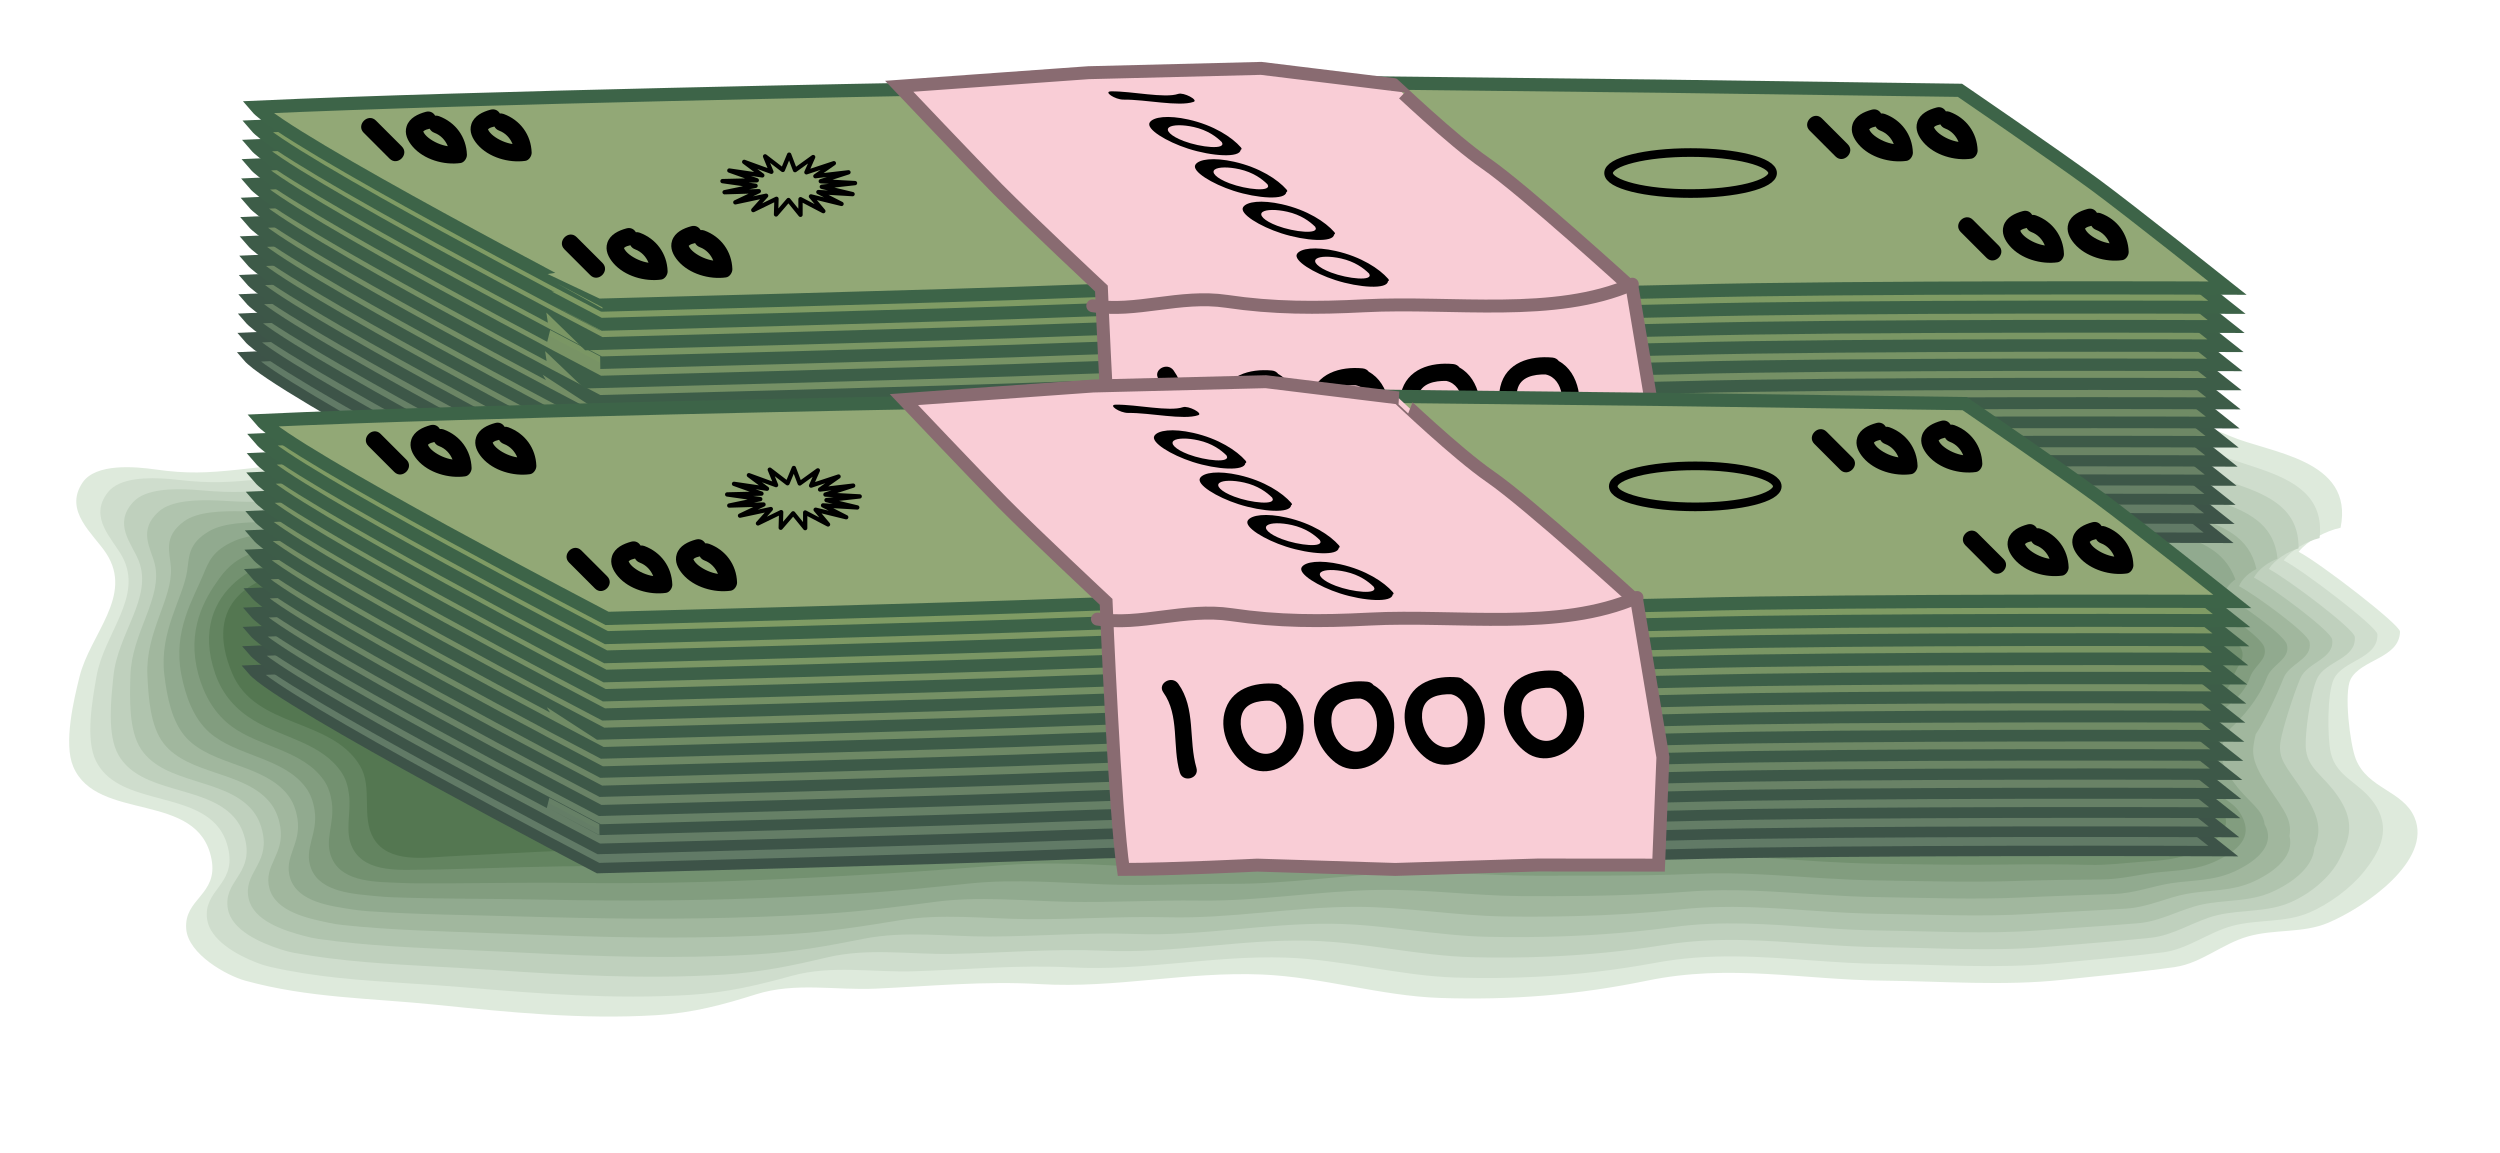 <?xml version="1.0" encoding="UTF-8" standalone="no"?>
<!-- Generator: Adobe Illustrator 16.0.0, SVG Export Plug-In . SVG Version: 6.00 Build 0)  -->

<svg
   xmlns:dc="http://purl.org/dc/elements/1.1/"
   xmlns:cc="http://creativecommons.org/ns#"
   xmlns:rdf="http://www.w3.org/1999/02/22-rdf-syntax-ns#"
   xmlns:svg="http://www.w3.org/2000/svg"
   xmlns="http://www.w3.org/2000/svg"
   xmlns:sodipodi="http://sodipodi.sourceforge.net/DTD/sodipodi-0.dtd"
   xmlns:inkscape="http://www.inkscape.org/namespaces/inkscape"
   version="1.1"
   x="0px"
   y="0px"
   width="724px"
   height="334px"
   viewBox="0 0 724 334"
   enable-background="new 0 0 724 334"
   xml:space="preserve"
   id="svg3868"
   sodipodi:docname="get paid.svg"
   inkscape:version="0.92.0 r15299"><title
     id="title3876">cash money</title><defs
     id="defs3872" /><sodipodi:namedview
     pagecolor="#ffffff"
     bordercolor="#666666"
     borderopacity="1"
     objecttolerance="10"
     gridtolerance="10"
     guidetolerance="10"
     inkscape:pageopacity="0"
     inkscape:pageshadow="2"
     inkscape:window-width="1680"
     inkscape:window-height="1023"
     id="namedview3870"
     showgrid="false"
     inkscape:zoom="2.0925414"
     inkscape:cx="362"
     inkscape:cy="167"
     inkscape:window-x="-9"
     inkscape:window-y="-9"
     inkscape:window-maximized="1"
     inkscape:current-layer="svg3868" /><g
     id="Layer_2"><g
       id="g3700"><path
         fill="#DEEADC"
         d="M695.048,182.945c-0.224,7.767-11.319,7.963-14.318,13.785c-1.954,3.792-0.215,18.672,1.496,23.048    c3.404,8.702,13.709,9.143,17.023,16.974c5.248,12.398-14.32,25.996-25.026,30.495c-7.348,3.087-15.42,1.739-23.223,3.953    c-7.405,2.102-13.565,7.742-20.985,8.825c-10.79,1.567-22.124,2.576-32.967,3.75c-16.639,1.802-34.611,0.391-51.342,0.226    c-23.871-0.235-44.61-4.97-68.699-0.004c-20.129,4.15-39.422,5.711-60.052,5.004c-17.163-0.588-34.042-6.033-51.381-6.777    c-21.895-0.94-42.544,4.084-64.391,2.777c-16.053-0.96-31.693,0.601-47.664,1.315c-11.461,0.514-23.25-1.927-34.542,1.633    c-9.392,2.963-18.2,5.395-28.977,6.052c-21.573,1.315-42.792-0.876-63.749-3.023c-19.044-1.951-36.897-1.922-55.248-6.98    c-5.292-1.458-16.517-7.627-17.078-14.996c-0.675-8.865,9.342-9.812,7.32-20.246c-3.862-19.932-33.174-10.494-40.043-26.758    c-2.86-6.772,0.193-19.411,1.82-25.996c3.071-12.422,15.741-23.436,7.75-35.732c-3.635-5.594-12.488-12.236-6.848-20.542    c3.833-5.646,15.28-4.597,21.052-3.778c9.221,1.309,15.072,1.001,24.026,0.055c14.043-1.483,28.042-3.535,42.219-5.003    c10.127-1.049,18.137-4.617,28.833-4.052c10.77,0.569,23.982,0.617,34.92,2.223c16.085,2.361,27.851-2.135,44.096-4.148    c24.059-2.981,49.461-2.301,73.874-1.023c11.69,0.612,16.685,5.593,29.031,2.752c11.775-2.709,19.381-2.167,30.801-2.756    c8.522-0.44,16.035-3.116,24.223-5.778c18.519-6.02,40.268-4.863,60.203-4.215c12.586,0.409,24.763,1.926,37.003,3.215    c14.606,1.54,27.301,7.67,41.64,9.055c11.082,1.071,19.561-3.287,31.448-3.274c10.32,0.012,20.491,1.406,30.706,1.023    c23.773-0.89,44.658-7.833,67.754,2.226c11.492,5.005,36.097,6.591,32.077,26.581c-4.396,0.96-9.53,3.714-12.152,6.967    C671.646,162.865,695.106,180.912,695.048,182.945z"
         id="path3680" /><path
         fill="#CFDDCD"
         d="M31.267,142.54c3.385-4.286,11.654-4.315,17.627-3.846c1.106,0.09,2.133,0.196,3.034,0.301    c8.898,1.043,14.794,0.698,23.455-0.219c5.571-0.589,11.136-1.249,16.709-1.895c8.184-0.944,16.336-1.793,24.533-2.444    c9.847-0.784,17.793-3.786,28.165-3.284c3.68,0.176,7.629,0.27,11.673,0.348c7.54,0.146,15.397,0.364,22.402,1.187    c15.599,1.891,27.38-2.247,43.084-3.939c0.604-0.063,1.208-0.124,1.814-0.183c23.06-2.218,47.011-2.23,70.306-1.121    c11.284,0.545,16.611,4.929,28.478,2.346c11.396-2.469,19.089-2.062,30.187-2.642c2.785-0.146,5.47-0.512,8.111-1.024    c5.26-1.019,10.342-2.625,15.688-4.227c18.314-5.45,39.475-4.535,59.02-3.995c12.313,0.341,24.259,1.695,36.267,2.898    c7.871,0.791,15.228,2.842,22.6,4.769c6.002,1.567,11.986,3.028,18.273,3.622c5.321,0.503,10.084-0.185,14.949-1.021    c5.002-0.855,10.056-1.913,15.876-1.991c7.506-0.113,14.92,0.424,22.381,0.614c2.535,0.067,5.095,0.072,7.675-0.026    c18.956-0.721,36.884-5.212,54.281-0.707c3.892,1.008,7.716,2.441,11.614,4.335c3.99,1.939,9.516,3.476,15.078,5.396    c9.812,3.388,18.572,8.02,17.197,20.028c-3.781,0.945-8.199,3.481-10.377,6.463c5.693,2.96,27.063,19.246,27.13,21.405    c0.219,7.099-9.989,7.459-12.625,12.958c-2.021,4.217-1.829,17.338-0.892,21.352c1.666,7.135,8.31,8.492,12.53,14.543    c0.497,0.707,0.949,1.458,1.341,2.272c3.012,6.282,0.28,11.93-4.209,17.563c-3.991,5.008-10.302,9.494-15.776,11.862    c-7.112,3.077-14.807,1.921-22.275,3.87c-7.041,1.852-12.994,6.782-20.156,7.691c-10.387,1.317-21.257,2.177-31.689,3.2    c-16.026,1.571-33.236,0.329-49.339,0.16c-6.981-0.073-13.702-0.524-20.327-1.001c-15.098-1.084-29.679-2.291-45.688,0.679    c-11.646,2.146-23.016,3.464-34.537,4.045c-7.624,0.385-15.312,0.453-23.185,0.218c-16.506-0.493-32.747-5.232-49.396-5.78    c-21.004-0.694-40.896,3.933-61.864,2.839c-15.405-0.804-30.448,0.636-45.801,1.122c-11.712,0.371-23.722-1.873-35.291,1.313    c-9.653,2.653-18.788,4.874-29.675,5.535c-21.986,1.333-43.659-0.37-65.091-2.188c-5.434-0.464-10.785-0.798-16.085-1.145    c-13.584-0.894-26.859-1.736-40.385-4.828c-1.096-0.251-2.397-0.652-3.79-1.197c-5.75-2.23-13.568-6.594-14.333-12.684    c-1.049-8.349,8.125-9.831,6.268-19.674c-0.623-3.325-1.964-5.845-3.835-7.81c-8.849-9.282-28.545-5.921-34.626-18.268    c-3.114-6.323-0.964-17.903,0.175-24.446c2.167-12.449,13.641-23.086,7.518-34.597C32.667,156.051,25.455,149.899,31.267,142.54z"
         id="path3682" /><path
         fill="#BFD0BD"
         d="M38.608,145.354c3.554-3.82,11.456-3.884,17.31-3.536c1.07,0.063,2.071,0.144,2.96,0.226    c8.573,0.791,14.518,0.394,22.883-0.494c5.439-0.577,10.875-1.2,16.318-1.779c8.025-0.848,15.974-1.466,23.945-1.896    c9.567-0.521,17.451-2.957,27.496-2.518c3.604,0.154,7.45,0.207,11.389,0.202c7.33-0.005,14.958,0.02,21.843,0.643    c15.118,1.368,26.906-2.398,42.072-3.729c0.591-0.052,1.182-0.099,1.774-0.144c22.613-1.711,45.791-2.416,68.591-1.441    c10.879,0.479,16.539,4.265,27.926,1.939c11.016-2.228,18.796-1.958,29.572-2.528c2.72-0.144,5.354-0.479,7.95-0.94    c5.171-0.917,10.183-2.351,15.424-3.783c18.111-4.88,38.683-4.206,57.836-3.775c12.039,0.273,23.756,1.465,35.529,2.581    c7.688,0.731,14.926,2.589,22.182,4.366c5.913,1.445,11.781,2.793,17.926,3.36c5.166,0.477,9.851-0.103,14.65-0.833    c4.957-0.748,9.925-1.752,15.553-1.916c7.332-0.235,14.564,0.064,21.893,0.208c2.459,0.051,4.967,0.043,7.512-0.055    c18.388-0.711,36.672-4.849,53.013,0.257c3.768,1.177,7.354,2.788,11.025,4.775c3.828,2.073,9.021,3.782,14.543,5.681    c9.705,3.338,18.112,7.343,17.929,18.588c-3.166,0.929-6.866,3.248-8.602,5.96c5.42,2.852,24.692,17.362,24.892,19.661    c0.556,6.413-8.623,6.977-10.932,12.133c-2.082,4.651-3.454,15.923-3.28,19.655c0.297,6.4,5.036,8.043,9.337,14.409    c0.488,0.723,0.957,1.464,1.382,2.249c3.266,6.047,1.836,10.583-1.014,16.077c-2.593,4.998-8.059,9.672-13.93,12.279    c-6.881,3.056-14.193,2.104-21.328,3.786c-6.676,1.601-12.422,5.823-19.327,6.558c-9.983,1.068-20.39,1.778-30.411,2.651    c-15.415,1.339-31.862,0.267-47.337,0.094c-6.681-0.075-13.134-0.486-19.501-0.933c-14.513-1.018-28.552-2.197-43.831,0.291    c-11.171,1.793-22.095,2.869-33.15,3.343c-7.325,0.312-14.703,0.369-22.24,0.179c-15.849-0.396-31.454-4.431-47.411-4.782    c-20.113-0.448-39.249,3.782-59.339,2.9c-14.757-0.648-29.204,0.657-43.938,0.929c-11.965,0.221-24.193-1.819-36.039,0.995    c-9.915,2.342-19.377,4.353-30.372,5.018c-22.399,1.353-44.526,0.135-66.435-1.354c-5.538-0.381-11.002-0.658-16.423-0.961    c-13.838-0.782-27.441-1.449-41.271-4.004c-1.153-0.213-2.486-0.556-3.9-1.019c-5.882-1.927-14.168-5.479-15.267-11.749    c-1.372-7.826,6.909-9.849,5.216-19.102c-0.573-3.172-1.807-5.631-3.581-7.578c-8.383-9.185-26.827-6.553-33.301-17.819    c-3.376-5.875-2.123-16.399-1.469-22.896c1.257-12.482,11.531-22.768,7.285-33.462C38.188,157.413,32.644,151.765,38.608,145.354z    "
         id="path3684" /><path
         fill="#B0C4AE"
         d="M45.95,148.168c3.735-3.353,11.255-3.44,16.991-3.226c1.034,0.039,2.009,0.092,2.888,0.149    c8.248,0.542,14.24,0.09,22.312-0.769c5.309-0.564,10.614-1.149,15.928-1.662c7.868-0.75,15.61-1.14,23.358-1.348    c9.287-0.255,17.107-2.126,26.828-1.75c3.527,0.132,7.27,0.143,11.104,0.056c7.119-0.157,14.517-0.307,21.283,0.101    c14.631,0.881,26.434-2.52,41.061-3.521c0.578-0.04,1.155-0.072,1.733-0.104c22.167-1.204,44.569-2.6,66.877-1.761    c10.474,0.412,16.467,3.6,27.373,1.533c10.635-1.988,18.504-1.854,28.959-2.414c2.654-0.144,5.236-0.448,7.788-0.857    c5.082-0.815,10.022-2.09,15.161-3.34c17.896-4.352,37.891-3.877,56.652-3.555c11.765,0.205,23.252,1.234,34.792,2.264    c7.504,0.673,14.624,2.337,21.763,3.964c5.825,1.324,11.578,2.559,17.579,3.097c5.011,0.452,9.617-0.02,14.352-0.646    c4.912-0.642,9.793-1.592,15.229-1.841c7.159-0.356,14.21-0.294,21.407-0.197c2.381,0.036,4.837,0.016,7.346-0.084    c17.821-0.7,36.462-4.456,51.745,1.221c3.645,1.354,6.992,3.138,10.436,5.215c3.667,2.211,8.526,4.088,14.009,5.965    c9.599,3.288,17.652,6.667,18.66,17.147c-2.551,0.914-5.534,3.015-6.825,5.456c5.146,2.744,22.313,15.472,22.653,17.919    c0.797,5.72-7.229,6.509-9.239,11.307c-2.135,5.092-5.046,14.407-5.668,17.959c-0.969,5.535,1.771,7.589,6.142,14.274    c0.482,0.738,0.967,1.471,1.425,2.226c3.519,5.812,4.302,9.711,2.181,14.59c-0.307,5.313-5.817,9.845-12.084,12.696    c-6.652,3.027-13.583,2.268-20.379,3.703c-6.316,1.334-11.852,4.863-18.498,5.424c-9.582,0.817-19.523,1.377-29.134,2.101    c-14.804,1.108-30.488,0.204-45.335,0.027c-6.38-0.076-12.564-0.448-18.674-0.864c-13.93-0.949-27.427-2.102-41.976-0.095    c-10.695,1.439-21.173,2.274-31.763,2.638c-7.027,0.239-14.096,0.288-21.297,0.143c-15.191-0.302-30.159-3.63-45.426-3.785    c-19.223-0.202-37.601,3.631-56.813,2.962c-14.11-0.491-27.962,0.662-42.075,0.734c-12.218,0.063-24.665-1.764-36.787,0.677    c-10.176,2.032-19.965,3.832-31.07,4.5c-22.812,1.371-45.393,0.642-67.776-0.518c-5.643-0.297-11.221-0.518-16.76-0.778    c-14.094-0.669-28.029-1.146-42.156-3.179c-1.211-0.174-2.577-0.455-4.012-0.839c-6.021-1.61-14.746-4.361-16.201-10.813    c-1.646-7.303,5.693-9.867,4.165-18.531c-0.523-3.019-1.649-5.416-3.328-7.345c-7.916-9.088-25.127-7.185-31.973-17.371    c-3.648-5.428-3.288-14.898-3.114-21.346c0.338-12.521,9.425-22.497,7.053-32.328C43.709,158.751,39.858,153.636,45.95,148.168z"
         id="path3686" /><path
         fill="#A1B79E"
         d="M53.292,150.982c3.932-2.881,11.055-2.999,16.673-2.916c0.998,0.015,1.946,0.04,2.815,0.073    c7.919,0.297,13.963-0.213,21.739-1.042c5.177-0.552,10.353-1.101,15.537-1.545c7.71-0.654,15.248-0.813,22.771-0.8    c9.007,0.009,16.765-1.296,26.16-0.983c3.451,0.11,7.09,0.079,10.818-0.091c6.909-0.309,14.074-0.631,20.723-0.442    c14.144,0.402,25.965-2.635,40.05-3.311c0.564-0.027,1.128-0.047,1.693-0.066c21.72-0.697,43.349-2.785,65.163-2.081    c10.066,0.345,16.394,2.937,26.819,1.126c10.256-1.748,18.211-1.749,28.345-2.3c2.59-0.141,5.12-0.416,7.628-0.774    c4.993-0.713,9.863-1.817,14.898-2.895c17.693-3.787,37.097-3.548,55.468-3.335c11.491,0.137,22.748,1.004,34.056,1.947    c7.319,0.614,14.321,2.084,21.344,3.561c5.736,1.204,11.374,2.324,17.231,2.834c4.856,0.425,9.383,0.063,14.052-0.46    c4.868-0.535,9.663-1.418,14.905-1.765c6.987-0.462,13.855-0.653,20.92-0.604c2.305,0.02,4.709-0.013,7.183-0.113    c17.253-0.69,36.244-4.026,50.477,2.185c3.521,1.536,6.629,3.493,9.846,5.654c3.504,2.354,8.032,4.394,13.474,6.25    c9.494,3.237,17.192,5.99,19.394,15.707c-1.937,0.898-4.202,2.782-5.051,4.953c4.874,2.636,19.917,13.575,20.415,16.175    c0.963,5.027-5.81,6.054-7.546,10.481c-2.174,5.541-5.909,13.178-8.056,16.262c-1.109,4.903-1.486,7.129,2.948,14.141    c0.476,0.752,0.974,1.477,1.466,2.202c3.771,5.577,6.181,8.493,5.375,13.103c1.416,5.375-3.579,10.015-10.236,13.114    c-6.428,2.992-12.971,2.447-19.433,3.62c-5.952,1.081-11.28,3.904-17.67,4.29c-9.178,0.568-18.655,0.979-27.855,1.551    c-14.191,0.877-29.114,0.142-43.332-0.039c-6.08-0.077-11.995-0.41-17.848-0.796c-13.345-0.881-26.298-1.979-40.118-0.481    c-10.219,1.107-20.252,1.68-30.376,1.933c-6.729,0.167-13.487,0.206-20.353,0.105c-14.535-0.206-28.865-2.827-43.44-2.787    c-18.333,0.044-35.954,3.479-54.288,3.023c-13.462-0.335-26.72,0.654-40.211,0.541c-12.473-0.104-25.138-1.71-37.536,0.357    c-10.437,1.722-20.554,3.311-31.768,3.983c-23.225,1.39-46.26,1.148-69.119,0.318c-5.746-0.213-11.438-0.378-17.098-0.595    c-14.347-0.557-28.62-0.825-43.041-2.355c-1.27-0.135-2.667-0.354-4.123-0.66c-6.16-1.292-15.296-3.242-17.134-9.877    c-1.879-6.786,4.477-9.886,3.112-17.959c-0.473-2.867-1.492-5.201-3.073-7.114c-7.45-8.99-23.451-7.81-30.647-16.922    c-3.931-4.979-4.458-13.397-4.758-19.796c-0.59-12.562,7.354-22.284,6.82-31.193C49.242,160.06,47.099,155.52,53.292,150.982z"
         id="path3688" /><path
         fill="#91AA8F"
         d="M60.634,153.796c4.142-2.396,10.854-2.553,16.355-2.605c0.962-0.009,1.884-0.027,2.742-0.004    c7.588,0.208,13.685-0.517,21.167-1.316c5.045-0.54,10.091-1.052,15.146-1.43c7.552-0.556,14.885-0.487,22.184-0.251    c8.727,0.274,16.422-0.466,25.492-0.216c3.375,0.087,6.91,0.016,10.533-0.237c6.699-0.459,13.632-1.028,20.165-0.984    c13.655,0.093,25.495-2.748,39.038-3.102c0.551-0.014,1.102-0.021,1.652-0.028c21.273-0.19,42.127-2.969,63.45-2.401    c9.66,0.278,16.319,2.272,26.267,0.719c9.875-1.507,17.918-1.644,27.729-2.186c2.525-0.14,5.004-0.384,7.467-0.691    c4.904-0.612,9.705-1.544,14.636-2.452c17.49-3.218,36.305-3.219,54.284-3.115c11.217,0.068,22.244,0.774,33.318,1.63    c7.136,0.556,14.021,1.831,20.925,3.158c5.648,1.083,11.17,2.089,16.884,2.572c4.702,0.399,9.15,0.146,13.754-0.273    c4.824-0.428,9.532-1.257,14.582-1.689c6.814-0.583,13.499-1.012,20.433-1.011c2.229,0.005,4.579-0.041,7.019-0.141    c16.686-0.68,36.016-3.562,49.208,3.149c3.395,1.727,6.264,3.852,9.257,6.093c3.338,2.5,7.537,4.7,12.938,6.534    c9.388,3.187,16.731,5.313,20.125,14.266c-1.321,0.883-2.87,2.549-3.274,4.45c4.6,2.527,17.502,11.678,18.176,14.432    c1.063,4.34-4.371,5.606-5.852,9.655c-2.193,5.998-7.334,11.805-10.444,14.566c-2.146,4.188-4.743,6.668-0.247,14.006    c0.47,0.767,0.982,1.483,1.508,2.18c4.026,5.34,8.062,7.273,8.57,11.615c3.138,5.436-1.342,10.178-8.391,13.531    c-6.204,2.952-12.355,2.626-18.484,3.536c-5.586,0.829-10.708,2.945-16.84,3.156c-8.775,0.318-17.789,0.579-26.578,1.001    c-13.58,0.646-27.74,0.08-41.33-0.104c-5.779-0.079-11.426-0.372-17.021-0.729c-12.761-0.814-25.172-1.882-38.261-0.867    c-9.745,0.755-19.331,1.084-28.989,1.229c-6.431,0.094-12.879,0.123-19.41,0.068c-13.877-0.11-27.57-2.026-41.454-1.79    c-17.441,0.29-34.307,3.329-51.762,3.085c-12.814-0.18-25.479,0.634-38.349,0.348c-12.726-0.283-25.609-1.656-38.284,0.038    c-10.697,1.412-21.143,2.79-32.465,3.466c-23.638,1.409-47.128,1.654-70.462,1.153c-5.851-0.13-11.656-0.238-17.435-0.411    c-14.603-0.445-29.212-0.496-43.927-1.531c-1.328-0.093-2.758-0.252-4.234-0.479c-6.3-0.972-15.815-2.129-18.068-8.942    c-2.075-6.274,3.246-9.903,2.062-17.387c-0.429-2.713-1.335-4.987-2.82-6.881c-6.983-8.893-21.798-8.422-29.321-16.475    c-4.226-4.522-5.633-11.896-6.403-18.246c-1.529-12.601,5.363-22.121,6.588-30.058C54.808,161.343,54.362,157.424,60.634,153.796z    "
         id="path3690" /><path
         fill="#829D7F"
         d="M67.976,156.61c4.364-1.894,10.653-2.104,16.038-2.295c0.925-0.033,1.82-0.06,2.668-0.08    c7.264-0.167,13.408-0.821,20.596-1.591c4.915-0.526,9.832-1.002,14.757-1.313c7.394-0.459,14.522-0.16,21.597,0.296    c8.446,0.539,16.079,0.364,24.824,0.551c3.299,0.065,6.73-0.048,10.248-0.384c6.488-0.61,13.189-1.268,19.604-1.526    c13.166-0.531,25.025-2.972,38.026-2.893c0.538,0.003,1.075,0.005,1.612,0.012c20.827,0.316,40.906-3.153,61.735-2.721    c9.255,0.211,16.247,1.607,25.714,0.313c9.495-1.266,17.626-1.54,27.116-2.072c2.46-0.139,4.888-0.353,7.306-0.608    c4.814-0.51,9.547-1.269,14.372-2.007c17.289-2.643,35.513-2.891,53.101-2.895c10.943,0,21.741,0.543,32.582,1.313    c6.951,0.497,13.717,1.579,20.506,2.756c5.559,0.962,10.966,1.855,16.537,2.309c4.546,0.374,8.916,0.229,13.453-0.086    c4.78-0.32,9.401-1.097,14.259-1.613c6.642-0.706,13.146-1.371,19.946-1.417c2.151-0.01,4.45-0.069,6.854-0.17    c16.118-0.669,35.771-3.067,47.939,4.113c3.265,1.926,5.896,4.214,8.667,6.532c3.17,2.651,7.043,5.007,12.403,6.818    c9.282,3.137,16.272,4.636,20.858,12.825c-0.707,0.868-1.539,2.316-1.5,3.946c4.327,2.419,15.059,9.788,15.938,12.688    c1.111,3.665-2.917,5.165-4.158,8.829c-2.189,6.464-9.152,9.868-12.832,12.869c-3.651,2.978-7.998,6.207-3.441,13.872    c0.464,0.781,0.99,1.49,1.55,2.156c4.279,5.105,9.348,6.377,11.765,10.128c3.975,6.167,0.891,10.336-6.544,13.948    c-5.983,2.908-11.742,2.81-17.537,3.453c-5.221,0.58-10.137,1.985-16.011,2.022c-8.372,0.068-16.922,0.179-25.301,0.451    c-12.968,0.416-26.365,0.019-39.328-0.17c-5.479-0.08-10.856-0.333-16.193-0.661c-12.177-0.746-24.048-1.789-36.404-1.254    c-9.271,0.401-18.41,0.49-27.603,0.525c-6.133,0.021-12.271,0.04-18.466,0.03c-13.22-0.015-26.277-1.225-39.47-0.792    c-16.552,0.536-32.659,3.178-49.236,3.146c-12.166-0.023-24.236,0.601-36.484,0.154c-12.98-0.474-26.081-1.603-39.033-0.281    c-10.958,1.102-21.73,2.27-33.163,2.949c-24.05,1.428-47.995,2.16-71.804,1.988c-5.955-0.047-11.875-0.099-17.772-0.228    c-14.857-0.333-29.804-0.149-44.813-0.707c-1.386-0.051-2.848-0.15-4.345-0.301c-6.44-0.648-16.298-1.03-19.002-8.007    c-2.238-5.774,2.028-9.921,1.009-16.815c-0.379-2.561-1.177-4.772-2.565-6.649c-6.517-8.795-20.164-9.018-27.993-16.026    c-4.532-4.057-6.813-10.394-8.048-16.696c-2.477-12.64,3.482-21.955,6.354-28.923C60.429,162.628,61.644,159.357,67.976,156.61z"
         id="path3692" /><path
         fill="#739170"
         d="M75.317,159.424c4.591-1.366,10.454-1.654,15.72-1.985c0.889-0.056,1.757-0.109,2.596-0.156    c6.935-0.389,13.131-1.124,20.024-1.865c4.783-0.514,9.569-0.952,14.365-1.197c7.235-0.361,14.159,0.167,21.01,0.845    c8.166,0.803,15.736,1.194,24.156,1.318c3.222,0.043,6.55-0.112,9.962-0.53c6.279-0.762,12.748-1.58,19.045-2.069    c12.68-0.985,24.557-2.957,37.015-2.683c0.524,0.012,1.048,0.03,1.571,0.05c20.38,0.824,39.685-3.338,60.021-3.041    c8.85,0.145,16.175,0.943,25.161-0.094c9.116-1.025,17.334-1.435,26.503-1.958c2.395-0.137,4.771-0.319,7.144-0.525    c4.726-0.409,9.39-0.993,14.11-1.563c17.087-2.064,34.719-2.562,51.916-2.675c10.67-0.068,21.238,0.313,31.845,0.995    c6.768,0.438,13.416,1.326,20.087,2.354c5.471,0.84,10.763,1.62,16.189,2.046c4.392,0.348,8.683,0.311,13.155,0.101    c4.735-0.214,9.27-0.939,13.935-1.539c6.469-0.831,12.79-1.729,19.459-1.823c2.075-0.025,4.322-0.097,6.69-0.198    c15.552-0.66,35.505-2.542,46.672,5.077c3.127,2.133,5.522,4.58,8.077,6.971c2.996,2.806,6.549,5.313,11.869,7.103    c9.177,3.086,15.812,3.959,21.59,11.385c-0.092,0.852-0.206,2.084,0.276,3.443c4.054,2.311,12.568,7.915,13.698,10.945    c1.12,3.006-1.45,4.726-2.465,8.003c-2.149,6.94-10.395,8.61-15.221,11.174c-4.451,2.364-11.248,5.743-6.635,13.737    c0.459,0.795,0.999,1.496,1.592,2.133c4.532,4.87,11.491,5.135,14.959,8.642c6.057,6.125,3.121,10.487-4.697,14.365    c-5.764,2.859-11.126,2.995-16.589,3.369c-4.856,0.333-9.566,1.026-15.183,0.889c-7.969-0.182-16.054-0.22-24.022-0.099    c-12.356,0.184-24.991-0.044-37.326-0.236c-5.178-0.081-10.288-0.296-15.368-0.593c-11.592-0.678-22.922-1.699-34.546-1.64    c-8.798,0.044-17.489-0.104-26.216-0.179c-5.835-0.051-11.663-0.042-17.521-0.007c-12.563,0.081-24.983-0.423-37.484,0.206    c-15.661,0.782-31.012,3.026-46.711,3.208c-11.52,0.133-22.993,0.557-34.622-0.04c-13.232-0.678-26.553-1.548-39.78-0.6    c-11.221,0.792-22.32,1.749-33.861,2.432c-24.464,1.447-48.862,2.667-73.147,2.824c-6.058,0.036-12.093,0.042-18.11-0.044    c-15.111-0.221-30.395,0.208-45.697,0.118c-1.444-0.008-2.939-0.047-4.457-0.121c-6.58-0.321-16.738,0.048-19.936-7.072    c-2.375-5.29,0.829-9.942-0.042-16.244c-0.323-2.409-1.02-4.558-2.311-6.417c-6.051-8.698-18.547-9.587-26.667-15.578    c-4.848-3.576-7.999-8.891-9.693-15.146c-3.435-12.675,1.684-21.714,6.123-27.789C66.099,163.956,68.932,161.323,75.317,159.424z"
         id="path3694" /><path
         fill="#638460"
         d="M82.658,162.238c4.816-0.811,10.255-1.192,15.403-1.675c0.853-0.077,1.695-0.157,2.522-0.232    c6.609-0.601,12.854-1.428,19.452-2.14c4.652-0.501,9.31-0.903,13.976-1.08c7.078-0.265,13.796,0.494,20.422,1.393    c7.886,1.068,15.393,2.024,23.488,2.085c3.146,0.021,6.37-0.176,9.677-0.676c6.068-0.914,12.306-1.887,18.486-2.612    c12.194-1.43,24.086-3.059,36.003-2.474c0.511,0.025,1.021,0.056,1.531,0.089c19.933,1.331,38.464-3.522,58.307-3.36    c8.443,0.078,16.102,0.279,24.608-0.501c8.735-0.785,17.041-1.331,25.888-1.844c2.33-0.135,4.654-0.288,6.982-0.442    c4.638-0.307,9.233-0.709,13.848-1.119c16.888-1.458,33.926-2.232,50.732-2.455c10.396-0.136,20.734,0.083,31.108,0.678    c6.583,0.379,13.113,1.073,19.668,1.951c5.382,0.72,10.558,1.386,15.842,1.785c4.237,0.321,8.448,0.393,12.855,0.288    c4.691-0.107,9.139-0.789,13.611-1.463c6.294-0.966,12.436-2.088,18.973-2.229c1.998-0.041,4.193-0.125,6.526-0.227    c14.983-0.649,35.21-1.995,45.403,6.041c2.98,2.35,5.146,4.948,7.487,7.411c2.818,2.965,6.055,5.62,11.334,7.387    c9.072,3.036,15.352,3.282,22.323,9.944c0.522,0.837,1.125,1.851,2.052,2.939c3.779,2.203,10.009,6.079,11.459,9.202    c1.102,2.373,0.028,4.289-0.771,7.177c-2.058,7.429-11.683,7.444-17.608,9.477c-5.333,1.829-14.483,5.271-9.829,13.604    c0.455,0.808,1.007,1.503,1.634,2.109c4.785,4.635,13.568,3.792,18.153,7.155c8.085,5.931,5.347,10.632-2.851,14.782    c-5.548,2.809-10.512,3.186-15.642,3.287c-4.49,0.089-8.995,0.065-14.354-0.246c-7.566-0.432-15.187-0.62-22.745-0.648    c-11.744-0.047-23.616-0.106-35.323-0.302c-4.878-0.083-9.719-0.257-14.541-0.525c-11.008-0.611-21.796-1.628-32.69-2.027    c-8.322-0.327-16.567-0.7-24.828-0.883c-5.536-0.124-11.056-0.125-16.578-0.044c-11.905,0.177-23.688,0.378-35.499,1.203    c-14.771,1.028-29.364,2.875-44.185,3.27c-10.872,0.289-21.75,0.501-32.76-0.233c-13.483-0.9-27.023-1.494-40.528-0.918    c-11.481,0.481-22.908,1.229-34.558,1.915c-24.876,1.465-49.729,3.172-74.49,3.659c-6.163,0.12-12.31,0.182-18.447,0.139    c-15.366-0.109-30.984,0.571-46.583,0.942c-1.502,0.036-3.029,0.059-4.567,0.058c-6.719,0.019-17.131,1.095-20.869-6.136    c-2.494-4.824-0.388-9.96-1.095-15.671c-0.272-2.257-0.862-4.343-2.057-6.186c-5.584-8.601-16.938-10.128-25.341-15.129    c-5.169-3.076-9.186-7.384-11.337-13.595c-4.401-12.704-0.106-21.37,5.89-26.654C71.783,165.344,76.212,163.324,82.658,162.238z"
         id="path3696" /><path
         fill="#547751"
         d="M105.085,163.687c11.606-1.428,23.228-3.403,34.915-3.687c18.387-0.445,33.922,7.268,52.047,3.972    c17.678-3.215,36.722-6.959,54.408-5.291c19.487,1.837,37.243-3.707,56.593-3.681c18.628,0.025,37.002-2.133,56.151-2.997    c38.291-1.727,75.101-5.257,112.753-1c9.499,1.074,18.244,1.998,28.052,1.997c11.291-0.001,20.888-3.705,31.773-4.023    c13.972-0.409,39.766-3.03,50.497,6.749c6.312,5.751,8.215,12.363,17.697,15.521c8.966,2.986,14.892,2.605,23.055,8.503    c5.702,4.119,16.023,7.623,13.97,16.246c-1.889,7.932-13.029,6.311-19.996,7.781c-6.292,1.328-17.74,4.81-13.023,13.469    c3.868,7.1,16.5,4.059,23.023,7.754c10.026,5.68,7.57,10.771-1.004,15.199c-9.92,5.125-17.188,2.874-28.219,1.824    c-22.931-2.184-45.79-0.841-68.503-2.023c-18.472-0.962-36.384-3.328-54.274-4c-41.17-1.546-80.543,8.442-121.703,5.023    c-56.847-4.722-114.233,4.968-171.149,4.977c-17.154,0.003-34.703,1.137-52.147,2.004c-6.857,0.34-17.473,2.097-21.803-5.201    c-3.667-6.182-0.179-14.788-3.95-21.054c-8.353-13.88-30.271-10.793-36.997-26.726C58.67,174.696,72.55,165.852,90,165.052    C95.028,164.821,100.055,164.305,105.085,163.687z"
         id="path3698" /></g></g><g
     id="cash"><g
       id="money_4_"><path
         fill="#617A66"
         stroke="#3D5348"
         stroke-width="3.007"
         stroke-miterlimit="10"
         d="M262.563,98.158l114.841-2.041    l102.084,1.156l85.521,1.193c0,0,27.064,18.474,39.023,27.262c9.879,7.26,38.492,30.021,38.492,30.021    s-108.467-0.455-158.234,0.917c-60.002,1.655-117.025-2.345-177.27,0.06c-33.611,1.342-135.167,3.939-135.167,3.939    s-92.133-48.019-100.086-57.308C135.227,100.47,262.563,98.158,262.563,98.158z"
         id="path3703" /><path
         fill="#647D66"
         stroke="#3D5448"
         stroke-width="3.07"
         stroke-miterlimit="10"
         d="M262.763,92.595l114.84-2.041    l102.084,1.157l85.521,1.193c0,0,27.063,18.474,39.023,27.263c9.879,7.26,38.492,30.02,38.492,30.02s-108.467-0.455-158.234,0.917    c-60.002,1.655-117.025-2.347-177.268,0.059c-33.611,1.343-135.167,3.94-135.167,3.94S79.921,107.086,71.968,97.797    C135.426,94.908,262.763,92.595,262.763,92.595z"
         id="path3705" /><path
         fill="#668066"
         stroke="#3D5648"
         stroke-width="3.133"
         stroke-miterlimit="10"
         d="M262.963,87.033l114.839-2.042    l102.084,1.159l85.523,1.191c0,0,27.061,18.476,39.021,27.263c9.879,7.259,38.492,30.02,38.492,30.02    s-108.467-0.456-158.232,0.918c-60.002,1.653-117.029-2.347-177.27,0.059c-33.613,1.341-135.169,3.938-135.169,3.938    S80.12,101.523,72.168,92.233C135.627,89.346,262.963,87.033,262.963,87.033z"
         id="path3707" /><path
         fill="#698266"
         stroke="#3D5748"
         stroke-width="3.196"
         stroke-miterlimit="10"
         d="M263.164,81.471l114.838-2.042    l102.082,1.159l85.525,1.193c0,0,27.061,18.474,39.021,27.26c9.881,7.26,38.492,30.021,38.492,30.021    s-108.467-0.455-158.232,0.916c-60.002,1.656-117.027-2.346-177.27,0.059c-33.611,1.345-135.167,3.939-135.167,3.939    S80.319,95.961,72.369,86.671C135.826,83.784,263.164,81.471,263.164,81.471z"
         id="path3709" /><path
         fill="#6B8565"
         stroke="#3D5848"
         stroke-width="3.259"
         stroke-miterlimit="10"
         d="M263.362,75.906l114.839-2.039    l102.086,1.159l85.52,1.19c0,0,27.064,18.476,39.023,27.262c9.881,7.26,38.496,30.021,38.496,30.021s-108.469-0.457-158.236,0.918    c-60.002,1.653-117.027-2.347-177.268,0.059c-33.613,1.341-135.17,3.938-135.17,3.938S80.518,90.397,72.567,81.109    C136.026,78.22,263.362,75.906,263.362,75.906z"
         id="path3711" /><path
         fill="#6E8865"
         stroke="#3D5A48"
         stroke-width="3.321"
         stroke-miterlimit="10"
         d="M263.561,70.347l114.841-2.042    l102.082,1.159l85.523,1.191c0,0,27.063,18.474,39.023,27.265c9.877,7.258,38.492,30.017,38.492,30.017    s-108.469-0.452-158.234,0.918c-60.002,1.654-117.025-2.344-177.268,0.06c-33.613,1.342-135.169,3.938-135.169,3.938    S80.718,84.838,72.767,75.548C136.226,72.658,263.561,70.347,263.561,70.347z"
         id="path3713" /><path
         fill="#708B65"
         stroke="#3D5B48"
         stroke-width="3.384"
         stroke-miterlimit="10"
         d="M263.762,64.783l114.841-2.041    l102.084,1.159l85.518,1.191c0,0,27.066,18.476,39.025,27.263c9.879,7.259,38.494,30.021,38.494,30.021    s-108.467-0.456-158.234,0.915c-60.002,1.655-117.027-2.347-177.268,0.059c-33.615,1.342-135.17,3.939-135.17,3.939    S80.92,79.273,72.967,69.985C136.425,67.096,263.762,64.783,263.762,64.783z"
         id="path3715" /><path
         fill="#738D65"
         stroke="#3D5C48"
         stroke-width="3.447"
         stroke-miterlimit="10"
         d="M263.961,59.221l114.841-2.041    l102.082,1.16l85.523,1.191c0,0,27.063,18.473,39.023,27.262c9.877,7.26,38.492,30.02,38.492,30.02s-108.469-0.454-158.234,0.916    c-60.002,1.656-117.027-2.344-177.268,0.06c-33.613,1.343-135.169,3.94-135.169,3.94S81.119,73.711,73.167,64.422    C136.625,61.534,263.961,59.221,263.961,59.221z"
         id="path3717" /><path
         fill="#759065"
         stroke="#3D5D48"
         stroke-width="3.509"
         stroke-miterlimit="10"
         d="M264.163,53.658L379,51.617l102.086,1.158    l85.52,1.193c0,0,27.064,18.474,39.023,27.263c9.879,7.257,38.496,30.02,38.496,30.02s-108.467-0.456-158.236,0.915    c-60.002,1.656-117.027-2.345-177.27,0.061c-33.611,1.342-135.168,3.94-135.168,3.94S81.318,68.148,73.366,58.859    C136.825,55.972,264.163,53.658,264.163,53.658z"
         id="path3719" /><path
         fill="#789365"
         stroke="#3D5F48"
         stroke-width="3.572"
         stroke-miterlimit="10"
         d="M264.361,48.097l114.84-2.042    l102.084,1.159l85.521,1.191c0,0,27.064,18.475,39.023,27.264c9.879,7.259,38.492,30.02,38.492,30.02    s-108.469-0.456-158.234,0.918c-60,1.653-117.025-2.347-177.27,0.059c-33.611,1.34-135.167,3.938-135.167,3.938    S81.517,62.588,73.565,53.298C137.025,50.41,264.361,48.097,264.361,48.097z"
         id="path3721" /><path
         fill="#7A9664"
         stroke="#3D6048"
         stroke-width="3.635"
         stroke-miterlimit="10"
         d="M264.561,42.534L379.4,40.493    l102.082,1.159l85.521,1.19c0,0,27.066,18.476,39.023,27.263c9.879,7.26,38.494,30.02,38.494,30.02s-108.467-0.453-158.232,0.918    c-60.004,1.654-117.029-2.347-177.271,0.058c-33.611,1.342-135.167,3.94-135.167,3.94S81.717,57.025,73.766,47.734    C137.223,44.846,264.561,42.534,264.561,42.534z"
         id="path3723" /><path
         fill="#7D9864"
         stroke="#3D6148"
         stroke-width="3.698"
         stroke-miterlimit="10"
         d="M264.76,36.971L379.6,34.932    l102.084,1.158l85.521,1.191c0,0,27.064,18.476,39.025,27.262c9.875,7.261,38.49,30.021,38.49,30.021    s-108.467-0.456-158.232,0.916c-60.002,1.655-117.029-2.346-177.27,0.059c-33.611,1.342-135.168,3.939-135.168,3.939    S81.917,51.463,73.964,42.173C137.422,39.284,264.76,36.971,264.76,36.971z"
         id="path3725" /><path
         fill="#7F9B64"
         stroke="#3D6348"
         stroke-width="3.76"
         stroke-miterlimit="10"
         d="M264.96,31.41l114.838-2.041    l102.086,1.158l85.521,1.192c0,0,27.063,18.474,39.021,27.262c9.881,7.26,38.494,30.02,38.494,30.02s-108.469-0.455-158.236,0.918    c-60.002,1.654-117.025-2.345-177.268,0.059c-33.611,1.342-135.167,3.939-135.167,3.939S82.118,45.9,74.164,36.611    C137.623,33.722,264.96,31.41,264.96,31.41z"
         id="path3727" /><path
         fill="#92A876"
         stroke="#3D6448"
         stroke-width="3.823"
         stroke-miterlimit="10"
         d="M265.161,25.848L380,23.805l102.084,1.16    l85.521,1.192c0,0,27.063,18.474,39.021,27.263c9.881,7.258,38.494,30.019,38.494,30.019s-108.467-0.454-158.234,0.918    c-60.002,1.654-117.027-2.347-177.27,0.06c-33.611,1.341-135.168,3.938-135.168,3.938S82.317,40.338,74.364,31.049    C137.823,28.16,265.161,25.848,265.161,25.848z"
         id="path3729" /></g><g
       id="text_4_"><ellipse
         fill="none"
         stroke="#000000"
         stroke-width="2.5"
         stroke-linecap="round"
         stroke-linejoin="round"
         stroke-miterlimit="10"
         cx="489.594"
         cy="50.113"
         rx="23.75"
         ry="5.938"
         id="ellipse3732" /><path
         d="M127.134,33.64c-0.409-0.152-0.783-0.188-1.123-0.147c-0.501-0.863-1.455-1.443-2.707-1.103    c-2.272,0.619-4.737,1.749-5.538,4.161c-0.731,2.2,0.322,4.254,1.729,5.896c3.238,3.779,9.111,5.438,13.889,4.765    c1.057-0.149,1.868-1.411,1.835-2.411C135.049,39.658,131.93,35.426,127.134,33.64z M122.569,38.082    c0.019-0.02,0.019-0.02,0.042-0.044c0.426-0.439,1.208-0.619,1.814-0.772c0.269,0.51,0.713,0.948,1.379,1.196    c1.833,0.683,3.184,2.134,3.882,3.879c-2.017-0.308-4.064-1.236-5.547-2.389C123.459,39.422,122.825,38.746,122.569,38.082z"
         id="path3734" /><path
         d="M145.884,33.015c-0.409-0.152-0.783-0.188-1.123-0.147c-0.501-0.863-1.455-1.443-2.707-1.103    c-2.272,0.619-4.737,1.749-5.538,4.161c-0.731,2.2,0.322,4.254,1.729,5.896c3.238,3.779,9.111,5.438,13.889,4.765    c1.057-0.149,1.868-1.411,1.835-2.411C153.799,39.033,150.68,34.801,145.884,33.015z M141.319,37.457    c0.019-0.02,0.019-0.02,0.042-0.044c0.426-0.439,1.208-0.619,1.814-0.772c0.269,0.51,0.713,0.948,1.379,1.196    c1.833,0.683,3.184,2.134,3.882,3.879c-2.017-0.308-4.064-1.236-5.547-2.389C142.209,38.797,141.575,38.121,141.319,37.457z"
         id="path3736" /><path
         d="M116.362,42.408l-7.5-7.5c-2.281-2.283-5.816,1.254-3.535,3.535l7.5,7.5C115.108,48.227,118.643,44.689,116.362,42.408z"
         id="path3738" /><path
         d="M185.259,67.39c-0.409-0.152-0.783-0.188-1.123-0.147c-0.501-0.863-1.455-1.443-2.707-1.103    c-2.272,0.619-4.737,1.749-5.538,4.161c-0.731,2.2,0.322,4.254,1.729,5.896c3.238,3.779,9.111,5.438,13.889,4.765    c1.057-0.149,1.868-1.411,1.835-2.411C193.174,73.408,190.055,69.176,185.259,67.39z M180.694,71.832    c0.019-0.02,0.019-0.02,0.042-0.044c0.426-0.439,1.208-0.619,1.814-0.772c0.269,0.51,0.713,0.948,1.379,1.196    c1.833,0.683,3.184,2.134,3.882,3.879c-2.017-0.308-4.064-1.236-5.547-2.389C181.584,73.172,180.95,72.496,180.694,71.832z"
         id="path3740" /><path
         d="M204.009,66.765c-0.409-0.152-0.783-0.188-1.123-0.147c-0.501-0.863-1.455-1.443-2.707-1.103    c-2.272,0.619-4.737,1.749-5.538,4.161c-0.731,2.2,0.322,4.254,1.729,5.896c3.238,3.779,9.111,5.438,13.889,4.765    c1.057-0.149,1.868-1.411,1.835-2.411C211.924,72.783,208.805,68.551,204.009,66.765z M199.444,71.207    c0.019-0.02,0.019-0.02,0.042-0.044c0.426-0.439,1.208-0.619,1.814-0.772c0.269,0.51,0.713,0.948,1.379,1.196    c1.833,0.683,3.184,2.134,3.882,3.879c-2.017-0.308-4.064-1.236-5.547-2.389C200.334,72.547,199.7,71.871,199.444,71.207z"
         id="path3742" /><path
         d="M174.487,76.158l-7.5-7.5c-2.281-2.283-5.816,1.254-3.535,3.535l7.5,7.5C173.233,81.977,176.768,78.439,174.487,76.158z"
         id="path3744" /><path
         d="M589.633,62.39c-0.408-0.152-0.781-0.188-1.121-0.147c-0.502-0.863-1.457-1.443-2.707-1.103    c-2.273,0.619-4.738,1.749-5.539,4.161c-0.73,2.2,0.322,4.254,1.73,5.896c3.238,3.779,9.111,5.438,13.887,4.765    c1.057-0.149,1.869-1.411,1.836-2.411C597.549,68.408,594.43,64.176,589.633,62.39z M585.068,66.832    c0.02-0.02,0.02-0.02,0.043-0.044c0.426-0.439,1.207-0.619,1.814-0.772c0.268,0.51,0.713,0.948,1.379,1.196    c1.832,0.683,3.184,2.134,3.881,3.879c-2.016-0.308-4.064-1.236-5.545-2.389C585.959,68.172,585.324,67.496,585.068,66.832z"
         id="path3746" /><path
         d="M608.383,61.765c-0.408-0.152-0.781-0.188-1.121-0.147c-0.502-0.863-1.457-1.443-2.707-1.103    c-2.273,0.619-4.738,1.749-5.539,4.161c-0.73,2.2,0.322,4.254,1.73,5.896c3.238,3.779,9.111,5.438,13.887,4.765    c1.057-0.149,1.869-1.411,1.836-2.411C616.299,67.783,613.18,63.551,608.383,61.765z M603.818,66.207    c0.02-0.02,0.02-0.02,0.043-0.044c0.426-0.439,1.207-0.619,1.814-0.772c0.268,0.51,0.713,0.948,1.379,1.196    c1.832,0.683,3.184,2.134,3.881,3.879c-2.016-0.308-4.064-1.236-5.545-2.389C604.709,67.547,604.074,66.871,603.818,66.207z"
         id="path3748" /><path
         d="M578.861,71.158l-7.5-7.5c-2.281-2.283-5.816,1.254-3.535,3.535l7.5,7.5C577.607,76.977,581.143,73.439,578.861,71.158z"
         id="path3750" /><path
         d="M545.883,33.015c-0.408-0.152-0.781-0.188-1.121-0.147c-0.502-0.863-1.457-1.443-2.707-1.103    c-2.273,0.619-4.738,1.749-5.539,4.161c-0.73,2.2,0.322,4.254,1.73,5.896c3.238,3.779,9.111,5.438,13.887,4.765    c1.057-0.149,1.869-1.411,1.836-2.411C553.799,39.033,550.68,34.801,545.883,33.015z M541.318,37.457    c0.02-0.02,0.02-0.02,0.043-0.044c0.426-0.439,1.207-0.619,1.814-0.772c0.268,0.51,0.713,0.948,1.379,1.196    c1.832,0.683,3.184,2.134,3.881,3.879c-2.016-0.308-4.064-1.236-5.545-2.389C542.209,38.797,541.574,38.121,541.318,37.457z"
         id="path3752" /><path
         d="M564.633,32.39c-0.408-0.152-0.781-0.188-1.121-0.147c-0.502-0.863-1.457-1.443-2.707-1.103    c-2.273,0.619-4.738,1.749-5.539,4.161c-0.73,2.2,0.322,4.254,1.73,5.896c3.238,3.779,9.111,5.438,13.887,4.765    c1.057-0.149,1.869-1.411,1.836-2.411C572.549,38.408,569.43,34.176,564.633,32.39z M560.068,36.832    c0.02-0.02,0.02-0.02,0.043-0.044c0.426-0.439,1.207-0.619,1.814-0.772c0.268,0.51,0.713,0.948,1.379,1.196    c1.832,0.683,3.184,2.134,3.881,3.879c-2.016-0.308-4.064-1.236-5.545-2.389C560.959,38.172,560.324,37.496,560.068,36.832z"
         id="path3754" /><path
         d="M535.111,41.783l-7.5-7.5c-2.281-2.283-5.816,1.254-3.535,3.535l7.5,7.5C533.857,47.602,537.393,44.064,535.111,41.783z"
         id="path3756" /><path
         fill="#F9CDD6"
         stroke="#896B71"
         stroke-width="3.75"
         stroke-miterlimit="10"
         d="M430.219,47.296    c11.111,7.662,42.5,36.255,42.5,36.255l7.5,45l-1.25,31.25l-35-0.029l-41.25,1.279l-40-1.25c0,0-25,1.25-38.75,1.25    c-2.5-16.25-5-77.5-5-77.5s-20.477-19.141-30-28.75c-6.615-6.675-28.556-29.815-28.556-29.815l54.806-3.935l50-1.25l38.436,4.699    C403.654,24.5,420.594,40.66,430.219,47.296z"
         id="path3758" /><path
         fill="none"
         stroke="#896B71"
         stroke-width="3.75"
         stroke-linecap="round"
         stroke-linejoin="round"
         stroke-miterlimit="10"
         d="    M472.719,82.301c-22.617,9.842-51.867,4.917-77.5,6.25c-14.086,0.732-26.404,0.73-40-1.285c-13.492-2-26.424,3.364-38.75,1.285"
         id="path3760" /><path
         d="M345.131,131.637c-2.361-8.057-0.121-17.144-5.254-24.348c-1.854-2.602-6.191-0.109-4.316,2.523    c4.723,6.629,2.545,15.633,4.748,23.152C341.213,136.053,346.039,134.737,345.131,131.637z"
         id="path3762" /><path
         d="M451.432,104.568c-0.398-0.539-1.008-0.939-1.838-1.018c-6.459-0.606-13.457,1.411-15.105,8.447    c-1.316,5.627,1.518,11.669,5.977,15.047c5.107,3.867,12.318,1.192,15.271-3.998C459.014,117.281,457.439,107.842,451.432,104.568    z M450.639,121.733c-2.4,2.94-6.121,2.591-8.578,0.13c-2.238-2.24-3.363-5.915-2.643-8.998c0.879-3.752,4.777-4.485,8.193-4.427    c0.025,0.007,0.045,0.017,0.068,0.023C452.979,109.646,453.633,118.063,450.639,121.733z"
         id="path3764" /><path
         d="M422.682,106.443c-0.398-0.539-1.008-0.939-1.838-1.018c-6.459-0.606-13.457,1.411-15.105,8.447    c-1.316,5.627,1.518,11.669,5.977,15.047c5.107,3.867,12.318,1.192,15.271-3.998C430.264,119.156,428.689,109.717,422.682,106.443    z M421.889,123.608c-2.4,2.94-6.121,2.591-8.578,0.13c-2.238-2.24-3.363-5.915-2.643-8.998c0.879-3.752,4.777-4.485,8.193-4.427    c0.025,0.007,0.045,0.017,0.068,0.023C424.229,111.521,424.883,119.938,421.889,123.608z"
         id="path3766" /><path
         d="M396.432,107.693c-0.398-0.539-1.008-0.939-1.838-1.018c-6.459-0.606-13.457,1.411-15.105,8.447    c-1.316,5.627,1.518,11.669,5.977,15.047c5.107,3.867,12.318,1.192,15.271-3.998C404.014,120.406,402.439,110.967,396.432,107.693    z M395.639,124.858c-2.4,2.94-6.121,2.591-8.578,0.13c-2.238-2.24-3.363-5.915-2.643-8.998c0.879-3.752,4.777-4.485,8.193-4.427    c0.025,0.007,0.045,0.017,0.068,0.023C397.979,112.771,398.633,121.188,395.639,124.858z"
         id="path3768" /><path
         d="M370.182,108.318c-0.398-0.539-1.008-0.939-1.838-1.018c-6.459-0.606-13.457,1.411-15.105,8.447    c-1.316,5.627,1.518,11.669,5.977,15.047c5.107,3.867,12.318,1.192,15.271-3.998C377.764,121.031,376.189,111.592,370.182,108.318    z M369.389,125.483c-2.4,2.94-6.121,2.591-8.578,0.13c-2.238-2.24-3.363-5.915-2.643-8.998c0.879-3.752,4.777-4.485,8.193-4.427    c0.025,0.007,0.045,0.017,0.068,0.023C371.729,113.396,372.383,121.813,369.389,125.483z"
         id="path3770" /><path
         d="M325.377,28.852c6.41-0.072,16,2.116,20.271,0.654c1.545-0.527-2.881-2.852-4.439-2.316    c-3.934,1.344-13.42-0.805-19.398-0.738C319.352,26.479,322.912,28.877,325.377,28.852z"
         id="path3772" /><path
         d="M401.943,81.467c0.314-0.115,0.395-0.348,0.07-0.721c-2.545-2.912-7.805-6.405-15.191-8.063    c-5.902-1.321-10.197-0.775-11.211,0.859c-1.158,1.874,4.82,5.55,11.102,7.574C393.691,83.364,401.773,83.833,401.943,81.467z     M385.484,78.924c-3.908-1.481-5.371-3.158-4.252-3.984c1.021-0.753,3.918-0.808,7.152-0.082c3.939,0.881,6.504,2.777,8.096,4.352    c0.004,0.011,0.004,0.018,0.01,0.027C397.934,81.539,390.365,80.775,385.484,78.924z"
         id="path3774" /><path
         d="M386.338,67.928c0.313-0.117,0.393-0.349,0.068-0.723c-2.545-2.912-7.809-6.406-15.191-8.061    c-5.902-1.321-10.193-0.774-11.211,0.859c-1.162,1.873,4.816,5.549,11.102,7.571C378.086,69.824,386.166,70.291,386.338,67.928z     M369.879,65.383c-3.912-1.482-5.375-3.16-4.254-3.985c1.021-0.749,3.918-0.806,7.156-0.081c3.936,0.882,6.5,2.779,8.092,4.353    c0.006,0.011,0.002,0.019,0.008,0.028C382.326,67.999,374.758,67.233,369.879,65.383z"
         id="path3776" /><path
         d="M372.52,55.623c0.313-0.117,0.395-0.349,0.068-0.723c-2.545-2.91-7.807-6.404-15.191-8.061    c-5.906-1.321-10.195-0.777-11.211,0.86c-1.162,1.871,4.816,5.548,11.102,7.571C364.264,57.52,372.348,57.988,372.52,55.623z     M356.064,53.08c-3.916-1.483-5.381-3.162-4.256-3.984c1.018-0.754,3.916-0.809,7.152-0.084c3.936,0.882,6.502,2.779,8.092,4.354    c0.006,0.01,0.006,0.019,0.014,0.028C368.51,55.694,360.941,54.93,356.064,53.08z"
         id="path3778" /><path
         d="M359.287,43.396c0.314-0.115,0.395-0.346,0.068-0.72c-2.543-2.91-7.809-6.406-15.189-8.061    c-5.906-1.323-10.199-0.777-11.213,0.858c-1.162,1.873,4.82,5.549,11.102,7.57C351.035,45.297,359.113,45.763,359.287,43.396z     M342.828,40.855c-3.91-1.484-5.375-3.162-4.254-3.986c1.021-0.752,3.918-0.807,7.154-0.081c3.936,0.882,6.504,2.778,8.092,4.351    c0.008,0.012,0.008,0.02,0.012,0.029C355.277,43.471,347.707,42.705,342.828,40.855z"
         id="path3780" /><polygon
         fill="none"
         stroke="#000000"
         stroke-width="1.25"
         stroke-linecap="round"
         stroke-linejoin="round"
         stroke-miterlimit="10"
         points="    231.823,62.208 228.344,57.926 224.741,62.104 224.868,57.578 218.154,60.841 221.871,56.686 212.953,58.595 219.754,55.369     209.839,55.668 218.81,53.807 209.234,52.453 219.161,52.211 211.218,49.386 220.76,50.793 215.524,46.881 223.393,49.747     221.571,45.277 226.703,49.216 228.541,44.789 230.244,49.269 235.492,45.483 233.538,49.898 241.488,47.267 236.137,51.021     245.717,49.899 237.694,52.486 247.61,53.023 237.997,54.093 246.908,56.219 237.005,55.626 243.708,59.054 234.853,56.88     238.443,61.144 231.829,57.682   "
         id="polygon3782" /></g><g
       id="money_1_"><path
         fill="#617A66"
         stroke="#3D5348"
         stroke-width="3.007"
         stroke-miterlimit="10"
         d="M263.92,188.895l114.841-2.041    l102.084,1.158l85.521,1.191c0,0,27.064,18.474,39.023,27.263c9.879,7.259,38.492,30.02,38.492,30.02    s-108.467-0.454-158.234,0.918c-60.002,1.655-117.025-2.347-177.27,0.059c-33.611,1.343-135.167,3.94-135.167,3.94    s-92.133-48.02-100.086-57.307C136.584,191.207,263.92,188.895,263.92,188.895z"
         id="path3785" /><path
         fill="#647D66"
         stroke="#3D5448"
         stroke-width="3.07"
         stroke-miterlimit="10"
         d="M264.121,183.331l114.84-2.041    l102.084,1.157l85.521,1.193c0,0,27.063,18.475,39.023,27.264c9.879,7.258,38.492,30.02,38.492,30.02    s-108.467-0.457-158.234,0.916c-60.002,1.654-117.025-2.347-177.268,0.059c-33.611,1.342-135.167,3.939-135.167,3.939    s-92.134-48.015-100.087-57.305C136.784,185.646,264.121,183.331,264.121,183.331z"
         id="path3787" /><path
         fill="#668066"
         stroke="#3D5648"
         stroke-width="3.133"
         stroke-miterlimit="10"
         d="M264.321,177.77l114.839-2.041    l102.084,1.16l85.523,1.191c0,0,27.061,18.474,39.021,27.26c9.879,7.262,38.492,30.02,38.492,30.02s-108.467-0.453-158.232,0.918    c-60.002,1.656-117.029-2.346-177.27,0.059c-33.613,1.344-135.169,3.941-135.169,3.941S81.477,192.26,73.526,182.97    C136.985,180.082,264.321,177.77,264.321,177.77z"
         id="path3789" /><path
         fill="#698266"
         stroke="#3D5748"
         stroke-width="3.196"
         stroke-miterlimit="10"
         d="M264.521,172.208l114.838-2.044    l102.082,1.16l85.525,1.193c0,0,27.061,18.475,39.021,27.262c9.881,7.258,38.492,30.02,38.492,30.02s-108.467-0.455-158.232,0.918    c-60.002,1.654-117.027-2.347-177.27,0.059c-33.611,1.342-135.167,3.938-135.167,3.938s-92.135-48.016-100.085-57.305    C137.183,174.52,264.521,172.208,264.521,172.208z"
         id="path3791" /><path
         fill="#6B8565"
         stroke="#3D5848"
         stroke-width="3.259"
         stroke-miterlimit="10"
         d="M264.719,166.645l114.839-2.041    l102.086,1.159l85.52,1.191c0,0,27.064,18.474,39.023,27.261c9.881,7.261,38.496,30.021,38.496,30.021    s-108.469-0.456-158.236,0.918c-60.002,1.653-117.027-2.346-177.268,0.059c-33.613,1.341-135.17,3.938-135.17,3.938    s-92.134-48.018-100.085-57.305C137.383,168.956,264.719,166.645,264.719,166.645z"
         id="path3793" /><path
         fill="#6E8865"
         stroke="#3D5A48"
         stroke-width="3.321"
         stroke-miterlimit="10"
         d="M264.918,161.082l114.841-2.041    l102.082,1.16l85.523,1.191c0,0,27.063,18.475,39.023,27.264c9.877,7.258,38.492,30.017,38.492,30.017    s-108.469-0.452-158.234,0.918c-60.002,1.655-117.025-2.344-177.268,0.062c-33.613,1.34-135.169,3.938-135.169,3.938    s-92.134-48.016-100.085-57.305C137.583,163.395,264.918,161.082,264.918,161.082z"
         id="path3795" /><path
         fill="#708B65"
         stroke="#3D5B48"
         stroke-width="3.384"
         stroke-miterlimit="10"
         d="M265.12,155.521l114.841-2.041    l102.084,1.156l85.518,1.191c0,0,27.066,18.477,39.025,27.264c9.879,7.258,38.494,30.021,38.494,30.021    s-108.467-0.456-158.234,0.916c-60.002,1.655-117.027-2.346-177.268,0.059c-33.615,1.34-135.17,3.938-135.17,3.938    s-92.132-48.015-100.085-57.305C137.783,157.833,265.12,155.521,265.12,155.521z"
         id="path3797" /><path
         fill="#738D65"
         stroke="#3D5C48"
         stroke-width="3.447"
         stroke-miterlimit="10"
         d="M265.319,149.957l114.841-2.041    l102.082,1.16l85.523,1.191c0,0,27.063,18.474,39.023,27.263c9.877,7.259,38.492,30.02,38.492,30.02s-108.469-0.454-158.234,0.915    c-60.002,1.656-117.027-2.344-177.268,0.059c-33.613,1.344-135.169,3.941-135.169,3.941S82.476,164.447,74.524,155.16    C137.983,152.271,265.319,149.957,265.319,149.957z"
         id="path3799" /><path
         fill="#759065"
         stroke="#3D5D48"
         stroke-width="3.509"
         stroke-miterlimit="10"
         d="M265.52,144.396l114.837-2.041    l102.086,1.157l85.52,1.193c0,0,27.064,18.475,39.023,27.264c9.879,7.256,38.496,30.02,38.496,30.02s-108.467-0.457-158.236,0.916    c-60.002,1.654-117.027-2.347-177.27,0.059c-33.611,1.342-135.168,3.939-135.168,3.939s-92.133-48.018-100.085-57.307    C138.182,146.707,265.52,144.396,265.52,144.396z"
         id="path3801" /><path
         fill="#789365"
         stroke="#3D5F48"
         stroke-width="3.572"
         stroke-miterlimit="10"
         d="M265.718,138.834l114.84-2.043    l102.084,1.159l85.521,1.191c0,0,27.064,18.474,39.023,27.263c9.879,7.262,38.492,30.02,38.492,30.02    s-108.469-0.453-158.234,0.918c-60,1.656-117.025-2.346-177.27,0.059c-33.611,1.341-135.167,3.941-135.167,3.941    s-92.134-48.018-100.086-57.308C138.382,141.146,265.718,138.834,265.718,138.834z"
         id="path3803" /><path
         fill="#7A9664"
         stroke="#3D6048"
         stroke-width="3.635"
         stroke-miterlimit="10"
         d="M265.918,133.27l114.839-2.041    l102.082,1.16l85.521,1.191c0,0,27.066,18.475,39.023,27.264c9.879,7.258,38.494,30.02,38.494,30.02s-108.467-0.455-158.232,0.918    c-60.004,1.652-117.029-2.35-177.271,0.056c-33.611,1.343-135.167,3.94-135.167,3.94s-92.133-48.016-100.084-57.307    C138.581,135.582,265.918,133.27,265.918,133.27z"
         id="path3805" /><path
         fill="#7D9864"
         stroke="#3D6148"
         stroke-width="3.698"
         stroke-miterlimit="10"
         d="M266.118,127.709l114.839-2.041    l102.084,1.159l85.521,1.191c0,0,27.064,18.474,39.025,27.261c9.875,7.261,38.49,30.021,38.49,30.021    s-108.467-0.456-158.232,0.916c-60.002,1.655-117.029-2.346-177.27,0.059c-33.611,1.343-135.168,3.94-135.168,3.94    s-92.133-48.015-100.086-57.308C138.78,130.021,266.118,127.709,266.118,127.709z"
         id="path3807" /><path
         fill="#7F9B64"
         stroke="#3D6348"
         stroke-width="3.76"
         stroke-miterlimit="10"
         d="M266.318,122.146l114.838-2.041    l102.086,1.158l85.521,1.193c0,0,27.063,18.475,39.021,27.261c9.881,7.261,38.494,30.02,38.494,30.02    s-108.469-0.454-158.236,0.918c-60.002,1.655-117.025-2.344-177.268,0.059c-33.611,1.343-135.167,3.94-135.167,3.94    s-92.134-48.018-100.088-57.307C138.98,124.459,266.318,122.146,266.318,122.146z"
         id="path3809" /><path
         fill="#92A876"
         stroke="#3D6448"
         stroke-width="3.823"
         stroke-miterlimit="10"
         d="M266.518,116.586l114.839-2.044    l102.084,1.159l85.521,1.191c0,0,27.063,18.475,39.021,27.264c9.881,7.258,38.494,30.02,38.494,30.02    s-108.467-0.454-158.234,0.918c-60.002,1.652-117.027-2.346-177.27,0.059c-33.611,1.34-135.168,3.938-135.168,3.938    s-92.132-48.015-100.085-57.305C139.18,118.897,266.518,116.586,266.518,116.586z"
         id="path3811" /></g><g
       id="text_1_"><ellipse
         fill="none"
         stroke="#000000"
         stroke-width="2.5"
         stroke-linecap="round"
         stroke-linejoin="round"
         stroke-miterlimit="10"
         cx="490.951"
         cy="140.851"
         rx="23.75"
         ry="5.938"
         id="ellipse3814" /><path
         d="M128.492,124.376c-0.409-0.151-0.783-0.188-1.123-0.146c-0.501-0.864-1.455-1.442-2.707-1.104    c-2.272,0.619-4.737,1.751-5.538,4.161c-0.731,2.2,0.322,4.254,1.729,5.897c3.238,3.778,9.111,5.437,13.889,4.763    c1.057-0.148,1.868-1.41,1.835-2.409C136.407,130.395,133.288,126.163,128.492,124.376z M123.926,128.819    c0.019-0.02,0.019-0.021,0.042-0.044c0.426-0.44,1.208-0.62,1.814-0.773c0.269,0.51,0.713,0.948,1.379,1.195    c1.833,0.684,3.184,2.135,3.882,3.88c-2.017-0.308-4.064-1.235-5.547-2.389C124.817,130.16,124.182,129.483,123.926,128.819z"
         id="path3816" /><path
         d="M147.242,123.751c-0.409-0.151-0.783-0.188-1.123-0.146c-0.501-0.864-1.455-1.442-2.707-1.104    c-2.272,0.619-4.737,1.751-5.538,4.161c-0.731,2.2,0.322,4.254,1.729,5.897c3.238,3.778,9.111,5.437,13.889,4.763    c1.057-0.148,1.868-1.41,1.835-2.409C155.157,129.77,152.038,125.538,147.242,123.751z M142.676,128.194    c0.019-0.02,0.019-0.021,0.042-0.044c0.426-0.44,1.208-0.62,1.814-0.773c0.269,0.51,0.713,0.948,1.379,1.195    c1.833,0.684,3.184,2.135,3.882,3.88c-2.017-0.308-4.064-1.235-5.547-2.389C143.567,129.535,142.932,128.858,142.676,128.194z"
         id="path3818" /><path
         d="M117.719,133.146l-7.5-7.5c-2.281-2.282-5.816,1.253-3.535,3.535l7.5,7.5C116.465,138.962,120,135.426,117.719,133.146z"
         id="path3820" /><path
         d="M186.617,158.126c-0.409-0.151-0.783-0.188-1.123-0.146c-0.501-0.864-1.455-1.442-2.707-1.104    c-2.272,0.619-4.737,1.751-5.538,4.161c-0.731,2.2,0.322,4.254,1.729,5.897c3.238,3.778,9.111,5.437,13.889,4.763    c1.057-0.148,1.868-1.41,1.835-2.409C194.532,164.145,191.413,159.913,186.617,158.126z M182.051,162.569    c0.019-0.02,0.019-0.021,0.042-0.044c0.426-0.44,1.208-0.62,1.814-0.773c0.269,0.51,0.713,0.948,1.379,1.195    c1.833,0.684,3.184,2.135,3.882,3.88c-2.017-0.308-4.064-1.235-5.547-2.389C182.942,163.91,182.307,163.233,182.051,162.569z"
         id="path3822" /><path
         d="M205.367,157.501c-0.409-0.151-0.783-0.188-1.123-0.146c-0.501-0.864-1.455-1.442-2.707-1.104    c-2.272,0.619-4.737,1.751-5.538,4.161c-0.731,2.2,0.322,4.254,1.729,5.897c3.238,3.778,9.111,5.437,13.889,4.763    c1.057-0.148,1.868-1.41,1.835-2.409C213.282,163.52,210.163,159.288,205.367,157.501z M200.801,161.944    c0.019-0.02,0.019-0.021,0.042-0.044c0.426-0.44,1.208-0.62,1.814-0.773c0.269,0.51,0.713,0.948,1.379,1.195    c1.833,0.684,3.184,2.135,3.882,3.88c-2.017-0.308-4.064-1.235-5.547-2.389C201.692,163.285,201.057,162.608,200.801,161.944z"
         id="path3824" /><path
         d="M175.844,166.896l-7.5-7.5c-2.281-2.282-5.816,1.253-3.535,3.535l7.5,7.5C174.59,172.712,178.125,169.176,175.844,166.896    z"
         id="path3826" /><path
         d="M590.99,153.126c-0.408-0.151-0.781-0.188-1.121-0.146c-0.502-0.864-1.457-1.442-2.707-1.104    c-2.273,0.619-4.738,1.751-5.539,4.161c-0.73,2.2,0.322,4.254,1.73,5.897c3.238,3.778,9.111,5.437,13.887,4.763    c1.057-0.148,1.869-1.41,1.836-2.409C598.906,159.145,595.787,154.913,590.99,153.126z M586.426,157.569    c0.02-0.02,0.02-0.021,0.043-0.044c0.426-0.44,1.207-0.62,1.814-0.773c0.268,0.51,0.713,0.948,1.379,1.195    c1.832,0.684,3.184,2.135,3.881,3.88c-2.016-0.308-4.064-1.235-5.545-2.389C587.316,158.91,586.682,158.233,586.426,157.569z"
         id="path3828" /><path
         d="M609.74,152.501c-0.408-0.151-0.781-0.188-1.121-0.146c-0.502-0.864-1.457-1.442-2.707-1.104    c-2.273,0.619-4.738,1.751-5.539,4.161c-0.73,2.2,0.322,4.254,1.73,5.897c3.238,3.778,9.111,5.437,13.887,4.763    c1.057-0.148,1.869-1.41,1.836-2.409C617.656,158.52,614.537,154.288,609.74,152.501z M605.176,156.944    c0.02-0.02,0.02-0.021,0.043-0.044c0.426-0.44,1.207-0.62,1.814-0.773c0.268,0.51,0.713,0.948,1.379,1.195    c1.832,0.684,3.184,2.135,3.881,3.88c-2.016-0.308-4.064-1.235-5.545-2.389C606.066,158.285,605.432,157.608,605.176,156.944z"
         id="path3830" /><path
         d="M580.219,161.896l-7.5-7.5c-2.281-2.282-5.816,1.253-3.535,3.535l7.5,7.5C578.965,167.712,582.5,164.176,580.219,161.896z    "
         id="path3832" /><path
         d="M547.24,123.751c-0.408-0.151-0.781-0.188-1.121-0.146c-0.502-0.864-1.457-1.442-2.707-1.104    c-2.273,0.619-4.738,1.751-5.539,4.161c-0.73,2.2,0.322,4.254,1.73,5.897c3.238,3.778,9.111,5.437,13.887,4.763    c1.057-0.148,1.869-1.41,1.836-2.409C555.156,129.77,552.037,125.538,547.24,123.751z M542.676,128.194    c0.02-0.02,0.02-0.021,0.043-0.044c0.426-0.44,1.207-0.62,1.814-0.773c0.268,0.51,0.713,0.948,1.379,1.195    c1.832,0.684,3.184,2.135,3.881,3.88c-2.016-0.308-4.064-1.235-5.545-2.389C543.566,129.535,542.932,128.858,542.676,128.194z"
         id="path3834" /><path
         d="M565.99,123.126c-0.408-0.151-0.781-0.188-1.121-0.146c-0.502-0.864-1.457-1.442-2.707-1.104    c-2.273,0.619-4.738,1.751-5.539,4.161c-0.73,2.2,0.322,4.254,1.73,5.897c3.238,3.778,9.111,5.437,13.887,4.763    c1.057-0.148,1.869-1.41,1.836-2.409C573.906,129.145,570.787,124.913,565.99,123.126z M561.426,127.569    c0.02-0.02,0.02-0.021,0.043-0.044c0.426-0.44,1.207-0.62,1.814-0.773c0.268,0.51,0.713,0.948,1.379,1.195    c1.832,0.684,3.184,2.135,3.881,3.88c-2.016-0.308-4.064-1.235-5.545-2.389C562.316,128.91,561.682,128.233,561.426,127.569z"
         id="path3836" /><path
         d="M536.469,132.521l-7.5-7.5c-2.281-2.282-5.816,1.253-3.535,3.535l7.5,7.5C535.215,138.337,538.75,134.801,536.469,132.521    z"
         id="path3838" /><path
         fill="#F9CDD6"
         stroke="#896B71"
         stroke-width="3.75"
         stroke-miterlimit="10"
         d="M431.576,138.033    c11.111,7.661,42.5,36.255,42.5,36.255l7.5,45l-1.25,31.25l-35-0.029l-41.25,1.279l-40-1.25c0,0-25,1.25-38.75,1.25    c-2.5-16.25-5-77.5-5-77.5s-20.477-19.141-30-28.75c-6.615-6.676-28.556-29.817-28.556-29.817l54.806-3.933l50-1.25l38.436,4.698    C405.012,115.236,421.951,131.396,431.576,138.033z"
         id="path3840" /><path
         fill="none"
         stroke="#896B71"
         stroke-width="3.75"
         stroke-linecap="round"
         stroke-linejoin="round"
         stroke-miterlimit="10"
         d="    M474.076,173.038c-22.617,9.841-51.867,4.917-77.5,6.25c-14.086,0.732-26.404,0.729-40-1.286c-13.492-2-26.424,3.363-38.75,1.286"
         id="path3842" /><path
         d="M346.488,222.373c-2.361-8.057-0.121-17.143-5.254-24.348c-1.854-2.602-6.191-0.109-4.316,2.523    c4.723,6.63,2.545,15.634,4.748,23.153C342.57,226.791,347.396,225.475,346.488,222.373z"
         id="path3844" /><path
         d="M452.789,195.307c-0.398-0.54-1.008-0.94-1.838-1.019c-6.459-0.608-13.457,1.411-15.105,8.447    c-1.316,5.626,1.518,11.667,5.977,15.045c5.107,3.868,12.318,1.192,15.271-3.997C460.371,208.019,458.797,198.578,452.789,195.307    z M451.996,212.469c-2.4,2.942-6.121,2.594-8.578,0.133c-2.238-2.243-3.363-5.916-2.643-9.001    c0.879-3.751,4.777-4.483,8.193-4.425c0.025,0.006,0.045,0.018,0.068,0.021C454.336,200.383,454.99,208.8,451.996,212.469z"
         id="path3846" /><path
         d="M424.039,197.182c-0.398-0.54-1.008-0.94-1.838-1.019c-6.459-0.608-13.457,1.411-15.105,8.447    c-1.316,5.626,1.518,11.667,5.977,15.045c5.107,3.868,12.318,1.192,15.271-3.997C431.621,209.894,430.047,200.453,424.039,197.182    z M423.246,214.344c-2.4,2.942-6.121,2.594-8.578,0.133c-2.238-2.243-3.363-5.916-2.643-9.001    c0.879-3.751,4.777-4.483,8.193-4.425c0.025,0.006,0.045,0.018,0.068,0.021C425.586,202.258,426.24,210.675,423.246,214.344z"
         id="path3848" /><path
         d="M397.789,198.432c-0.398-0.54-1.008-0.94-1.838-1.019c-6.459-0.608-13.457,1.411-15.105,8.447    c-1.316,5.626,1.518,11.667,5.977,15.045c5.107,3.868,12.318,1.192,15.271-3.997C405.371,211.144,403.797,201.703,397.789,198.432    z M396.996,215.594c-2.4,2.942-6.121,2.594-8.578,0.133c-2.238-2.243-3.363-5.916-2.643-9.001    c0.879-3.751,4.777-4.483,8.193-4.425c0.025,0.006,0.045,0.018,0.068,0.021C399.336,203.508,399.99,211.925,396.996,215.594z"
         id="path3850" /><path
         d="M371.539,199.057c-0.398-0.54-1.008-0.94-1.838-1.019c-6.459-0.608-13.457,1.411-15.105,8.447    c-1.316,5.626,1.518,11.667,5.977,15.045c5.107,3.868,12.318,1.192,15.271-3.997C379.121,211.769,377.547,202.328,371.539,199.057    z M370.746,216.219c-2.4,2.942-6.121,2.594-8.578,0.133c-2.238-2.243-3.363-5.916-2.643-9.001    c0.879-3.751,4.777-4.483,8.193-4.425c0.025,0.006,0.045,0.018,0.068,0.021C373.086,204.133,373.74,212.55,370.746,216.219z"
         id="path3852" /><path
         d="M326.734,119.587c6.41-0.071,16,2.118,20.271,0.655c1.545-0.528-2.881-2.852-4.439-2.316    c-3.934,1.346-13.42-0.805-19.398-0.737C320.709,117.215,324.27,119.613,326.734,119.587z"
         id="path3854" /><path
         d="M403.301,172.203c0.314-0.116,0.395-0.347,0.07-0.722c-2.545-2.911-7.805-6.405-15.191-8.06    c-5.902-1.324-10.197-0.777-11.211,0.859c-1.158,1.872,4.82,5.549,11.102,7.571C395.049,174.1,403.131,174.568,403.301,172.203z     M386.842,169.662c-3.908-1.483-5.371-3.161-4.252-3.986c1.021-0.753,3.918-0.808,7.152-0.083c3.939,0.883,6.504,2.78,8.096,4.353    c0.004,0.011,0.004,0.02,0.01,0.029C399.291,172.276,391.723,171.511,386.842,169.662z"
         id="path3856" /><path
         d="M387.695,158.664c0.313-0.117,0.393-0.349,0.068-0.723c-2.545-2.911-7.809-6.406-15.191-8.061    c-5.902-1.32-10.193-0.774-11.211,0.859c-1.162,1.873,4.816,5.55,11.102,7.571C379.443,160.561,387.523,161.027,387.695,158.664z     M371.236,156.119c-3.912-1.482-5.375-3.159-4.254-3.984c1.021-0.751,3.918-0.806,7.156-0.082c3.936,0.883,6.5,2.778,8.092,4.352    c0.006,0.012,0.002,0.019,0.008,0.029C383.684,158.736,376.115,157.97,371.236,156.119z"
         id="path3858" /><path
         d="M373.877,146.359c0.313-0.115,0.395-0.348,0.068-0.721c-2.545-2.912-7.807-6.406-15.191-8.063    c-5.906-1.321-10.195-0.775-11.211,0.859c-1.162,1.873,4.816,5.549,11.102,7.572C365.621,148.256,373.705,148.725,373.877,146.359    z M357.422,143.816c-3.916-1.484-5.381-3.161-4.256-3.985c1.018-0.753,3.916-0.807,7.152-0.083    c3.936,0.883,6.502,2.778,8.092,4.354c0.006,0.01,0.006,0.018,0.014,0.027C369.867,146.432,362.299,145.668,357.422,143.816z"
         id="path3860" /><path
         d="M360.645,134.135c0.314-0.117,0.395-0.349,0.068-0.721c-2.543-2.911-7.809-6.406-15.189-8.062    c-5.906-1.323-10.199-0.776-11.213,0.859c-1.162,1.872,4.82,5.548,11.102,7.571C352.393,136.032,360.471,136.499,360.645,134.135z     M344.186,131.592c-3.91-1.484-5.375-3.16-4.254-3.986c1.021-0.752,3.918-0.805,7.154-0.08c3.936,0.881,6.504,2.778,8.092,4.351    c0.008,0.013,0.008,0.019,0.012,0.029C356.635,134.206,349.064,133.441,344.186,131.592z"
         id="path3862" /><polygon
         fill="none"
         stroke="#000000"
         stroke-width="1.25"
         stroke-linecap="round"
         stroke-linejoin="round"
         stroke-miterlimit="10"
         points="    233.18,152.944 229.702,148.663 226.098,152.84 226.225,148.314 219.511,151.578 223.228,147.423 214.31,149.332 221.112,146.107     211.197,146.404 220.167,144.545 210.591,143.189 220.518,142.947 212.576,140.123 222.118,141.529 216.881,137.618     224.75,140.484 222.928,136.014 228.06,139.952 229.898,135.525 231.601,140.006 236.849,136.219 234.895,140.636     242.845,138.004 237.495,141.759 247.075,140.636 239.051,143.223 248.967,143.761 239.354,144.83 248.265,146.957     238.363,146.363 245.066,149.79 236.21,147.615 239.8,151.881 233.186,148.418   "
         id="polygon3864" /></g></g></svg>